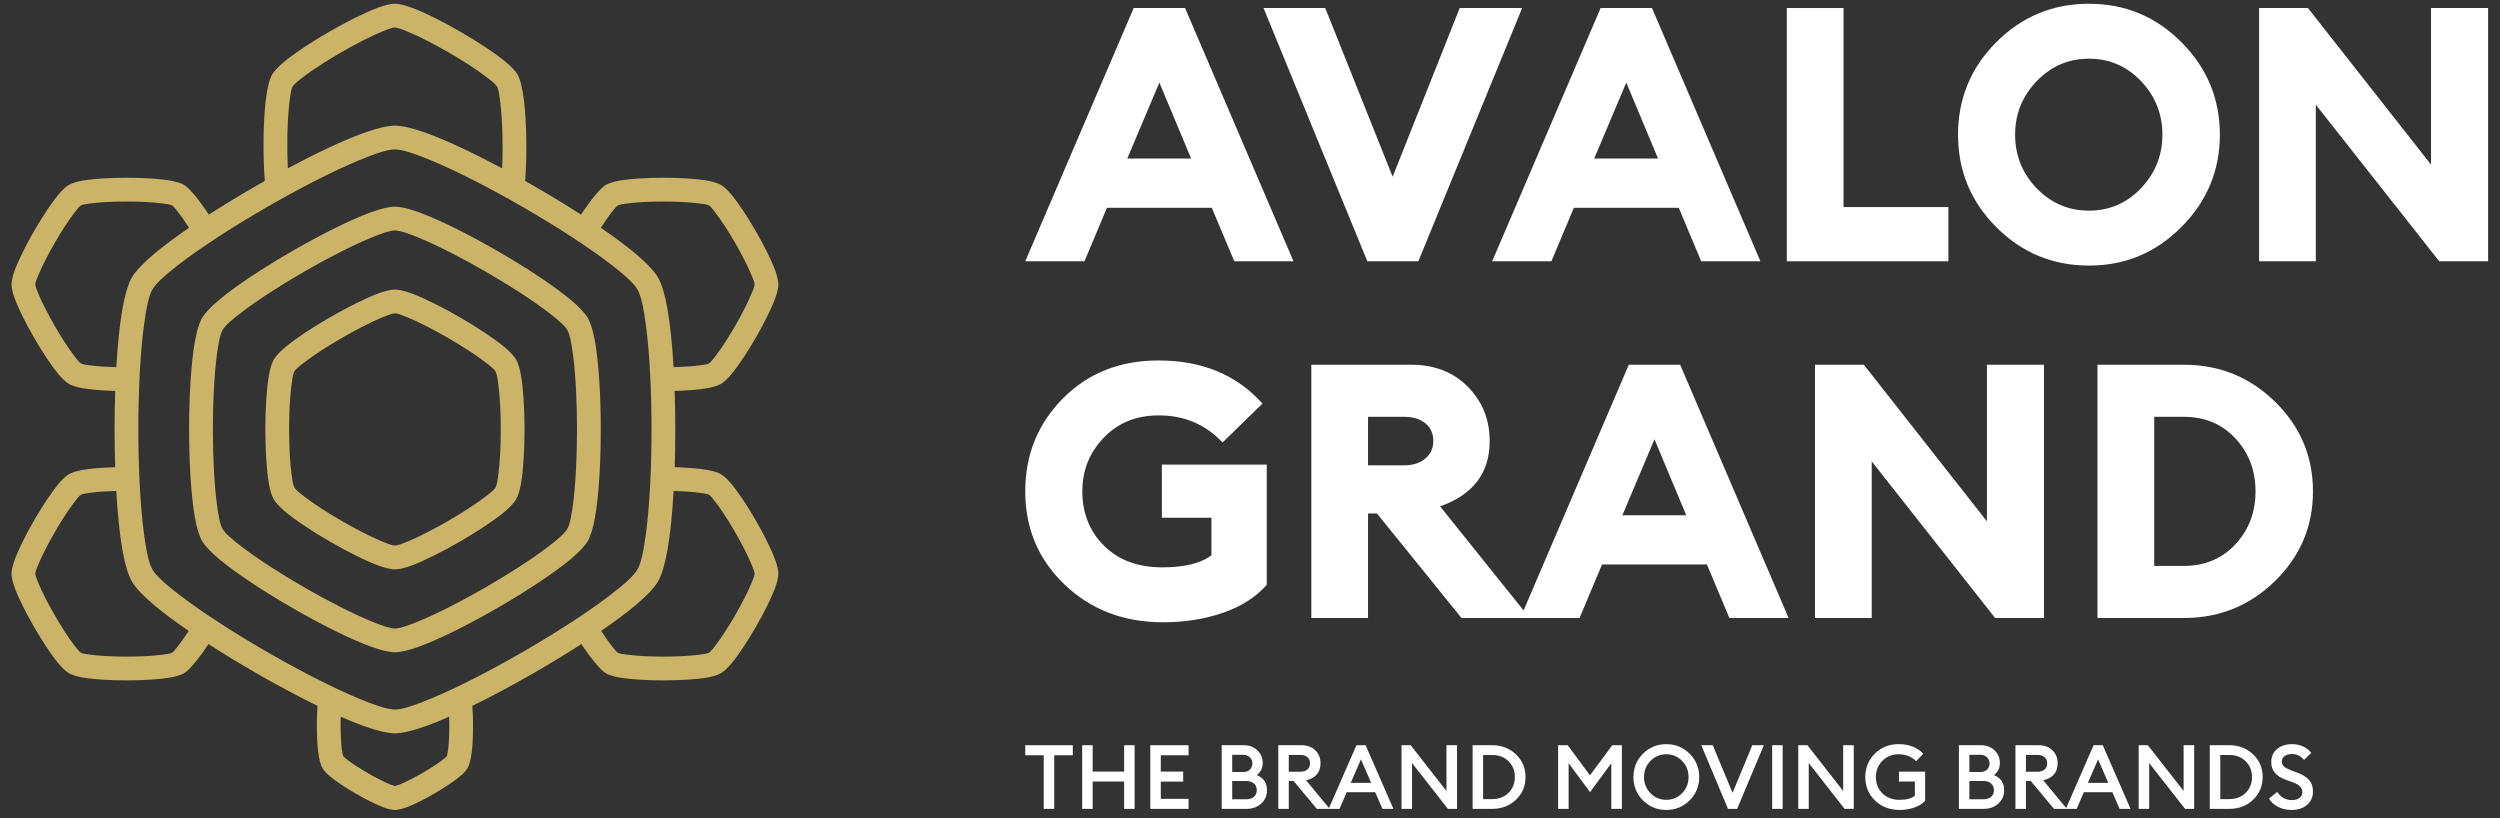 <?xml version="1.0" encoding="UTF-8" standalone="no"?><!DOCTYPE svg PUBLIC "-//W3C//DTD SVG 1.1//EN" "http://www.w3.org/Graphics/SVG/1.1/DTD/svg11.dtd"><svg width="100%" height="100%" viewBox="0 0 651 213" version="1.1" xmlns="http://www.w3.org/2000/svg" xmlns:xlink="http://www.w3.org/1999/xlink" xml:space="preserve" xmlns:serif="http://www.serif.com/" style="fill-rule:evenodd;clip-rule:evenodd;stroke-linejoin:round;stroke-miterlimit:2;"><rect x="0" y="0" width="651" height="213" fill="#333333" stroke="none"/><rect id="Avalon_Grand_Logo" x="0" y="0" width="650.901" height="211.889" style="fill:none;"/><g><g id="Logo"><path d="M266.976,194.056l-0,2.614l4.811,0l-0,13.961l2.731,0l-0,-13.961l4.834,0l0,-2.614l-12.376,0Z" style="fill:#fff;fill-rule:nonzero;"/><path d="M292.723,194.056l0,6.863l-8.194,0l0,-6.863l-2.731,0l-0,16.575l2.731,0l0,-7.121l8.194,0l0,7.121l2.732,0l-0,-16.575l-2.732,0Z" style="fill:#fff;fill-rule:nonzero;"/><path d="M299.536,194.056l-0,16.575l9.969,0l0,-2.614l-7.238,-0l0,-4.483l5.837,-0l0,-2.615l-5.837,0l0,-4.249l7.238,0l0,-2.614l-9.969,0Z" style="fill:#fff;fill-rule:nonzero;"/><path d="M318.136,210.632l0,-16.579l5.721,-0c1.447,-0 2.637,0.445 3.558,1.334c0.929,0.886 1.393,1.967 1.393,3.243c0,1.369 -0.515,2.439 -1.541,3.199c1.771,0.734 2.661,2.049 2.661,3.945c-0,1.385 -0.503,2.544 -1.506,3.469c-1.007,0.925 -2.283,1.389 -3.844,1.389l-6.442,-0Zm2.732,-2.497l3.64,-0c0.874,-0 1.549,-0.219 2.033,-0.656c0.484,-0.437 0.726,-1.01 0.726,-1.728c-0,-0.699 -0.242,-1.272 -0.726,-1.713c-0.484,-0.445 -1.159,-0.667 -2.033,-0.667l-3.64,-0l-0,4.764Zm-0,-7.098l2.848,0c0.734,0 1.315,-0.21 1.752,-0.632c0.437,-0.421 0.656,-0.956 0.656,-1.611c-0,-0.621 -0.219,-1.151 -0.656,-1.588c-0.437,-0.433 -1.018,-0.652 -1.752,-0.652l-2.848,0l-0,4.483Z" style="fill:#fff;fill-rule:nonzero;"/><path d="M332.865,210.632l0,-16.579l5.978,-0c1.525,-0 2.743,0.441 3.652,1.323c0.913,0.878 1.37,2.009 1.37,3.394c-0,1.167 -0.328,2.131 -0.972,2.884c-0.648,0.757 -1.576,1.264 -2.794,1.529l6.165,7.449l-3.359,-0l-6.072,-7.285l-1.236,0l-0,7.285l-2.732,-0Zm2.732,-9.665l2.918,0c0.808,0 1.448,-0.191 1.912,-0.574c0.468,-0.382 0.702,-0.92 0.702,-1.623c0,-0.698 -0.234,-1.24 -0.702,-1.623c-0.464,-0.378 -1.104,-0.57 -1.912,-0.57l-2.918,0l-0,4.39Z" style="fill:#fff;fill-rule:nonzero;"/><path d="M345.981,210.632l7.238,-16.579l2.384,-0l7.238,16.579l-2.852,-0l-1.889,-4.343l-7.425,0l-1.869,4.343l-2.825,-0Zm8.405,-12.888l-2.662,6.118l5.327,0l-2.665,-6.118Z" style="fill:#fff;fill-rule:nonzero;"/><path d="M379.411,210.632l-2.38,-0l-9.341,-11.932l-0,11.932l-2.732,-0l0,-16.579l2.381,-0l9.317,11.908l0,-11.908l2.755,-0l-0,16.579Z" style="fill:#fff;fill-rule:nonzero;"/><path d="M383.47,210.632l-0,-16.579l5.092,-0c2.454,-0 4.518,0.796 6.184,2.384c1.666,1.588 2.501,3.555 2.501,5.907c0,2.349 -0.835,4.32 -2.501,5.908c-1.666,1.588 -3.73,2.38 -6.184,2.38l-5.092,-0Zm2.731,-2.544l2.361,-0c1.74,-0 3.16,-0.546 4.257,-1.635c1.1,-1.089 1.65,-2.458 1.65,-4.109c0,-1.65 -0.55,-3.02 -1.65,-4.108c-1.097,-1.093 -2.517,-1.635 -4.257,-1.635l-2.361,-0l-0,11.487Z" style="fill:#fff;fill-rule:nonzero;"/><path d="M405.734,194.055l2.497,-0l5.791,7.846l5.817,-7.846l2.498,-0l-0,16.579l-2.755,-0l-0,-11.886l-5.533,7.519l-5.58,-7.542l0,11.909l-2.735,-0l0,-16.579Z" style="fill:#fff;fill-rule:nonzero;"/><path d="M433.912,208.274c1.619,-0 2.989,-0.578 4.108,-1.729c1.12,-1.151 1.682,-2.552 1.682,-4.202c0,-1.651 -0.562,-3.051 -1.682,-4.202c-1.119,-1.151 -2.489,-1.729 -4.108,-1.729c-1.635,0 -3.012,0.578 -4.132,1.729c-1.124,1.151 -1.682,2.551 -1.682,4.202c0,1.65 0.558,3.051 1.682,4.202c1.12,1.151 2.497,1.729 4.132,1.729m6.071,0.14c-1.666,1.666 -3.691,2.497 -6.071,2.497c-2.38,0 -4.405,-0.827 -6.072,-2.485c-1.666,-1.658 -2.497,-3.687 -2.497,-6.083c0,-2.396 0.831,-4.425 2.497,-6.083c1.667,-1.658 3.692,-2.486 6.072,-2.486c2.38,0 4.405,0.831 6.071,2.498c1.662,1.666 2.497,3.691 2.497,6.071c0,2.38 -0.835,4.405 -2.497,6.071" style="fill:#fff;fill-rule:nonzero;"/><path d="M449.969,210.632l-6.957,-16.579l2.989,-0l5.158,12.4l5.139,-12.4l3.012,-0l-6.961,16.579l-2.38,-0Z" style="fill:#fff;fill-rule:nonzero;"/><rect x="461.476" y="194.052" width="2.731" height="16.579" style="fill:#fff;"/><path d="M482.719,210.632l-2.384,-0l-9.337,-11.932l0,11.932l-2.731,-0l-0,-16.579l2.38,-0l9.314,11.908l-0,-11.908l2.758,-0l0,16.579Z" style="fill:#fff;fill-rule:nonzero;"/><path d="M494.69,210.912c-2.598,0 -4.744,-0.815 -6.43,-2.45c-1.689,-1.635 -2.536,-3.676 -2.536,-6.118c-0,-2.412 0.831,-4.445 2.485,-6.095c1.659,-1.651 3.727,-2.474 6.204,-2.474c2.642,0 4.784,0.831 6.419,2.497l-1.869,1.94c-1.198,-1.198 -2.716,-1.799 -4.55,-1.799c-1.716,-0 -3.129,0.573 -4.253,1.717c-1.12,1.143 -1.681,2.548 -1.681,4.214c-0,1.713 0.565,3.129 1.693,4.249c1.132,1.12 2.626,1.681 4.499,1.681c1.771,0 3.094,-0.358 3.964,-1.073l0,-3.691l-4.151,0l-0,-2.567l6.816,-0l0,7.589c-0.718,0.776 -1.666,1.37 -2.852,1.771c-1.179,0.406 -2.431,0.609 -3.758,0.609" style="fill:#fff;fill-rule:nonzero;"/><path d="M510.092,210.632l0,-16.579l5.72,-0c1.448,-0 2.634,0.445 3.559,1.334c0.928,0.886 1.393,1.967 1.393,3.243c-0,1.369 -0.515,2.439 -1.545,3.199c1.775,0.734 2.665,2.049 2.665,3.945c-0,1.385 -0.504,2.544 -1.506,3.469c-1.007,0.925 -2.283,1.389 -3.844,1.389l-6.442,-0Zm2.732,-2.497l3.64,-0c0.874,-0 1.549,-0.219 2.033,-0.656c0.484,-0.437 0.722,-1.01 0.722,-1.728c-0,-0.699 -0.238,-1.272 -0.722,-1.713c-0.484,-0.445 -1.159,-0.667 -2.033,-0.667l-3.64,-0l-0,4.764Zm-0,-7.098l2.848,0c0.733,0 1.315,-0.21 1.752,-0.632c0.433,-0.421 0.655,-0.956 0.655,-1.611c0,-0.621 -0.222,-1.151 -0.655,-1.588c-0.437,-0.433 -1.019,-0.652 -1.752,-0.652l-2.848,0l-0,4.483Z" style="fill:#fff;fill-rule:nonzero;"/><path d="M524.821,210.632l-0,-16.579l5.974,-0c1.529,-0 2.747,0.441 3.656,1.323c0.913,0.878 1.365,2.009 1.365,3.394c0,1.167 -0.323,2.131 -0.967,2.884c-0.648,0.757 -1.577,1.264 -2.794,1.529l6.165,7.449l-3.36,-0l-6.071,-7.285l-1.237,0l0,7.285l-2.731,-0Zm2.731,-9.665l2.919,0c0.808,0 1.447,-0.191 1.912,-0.574c0.468,-0.382 0.702,-0.92 0.702,-1.623c0,-0.698 -0.234,-1.24 -0.702,-1.623c-0.465,-0.378 -1.104,-0.57 -1.912,-0.57l-2.919,0l0,4.39Z" style="fill:#fff;fill-rule:nonzero;"/><path d="M537.936,210.632l7.238,-16.579l2.384,-0l7.238,16.579l-2.852,-0l-1.889,-4.343l-7.425,0l-1.869,4.343l-2.825,-0Zm8.405,-12.888l-2.661,6.118l5.326,0l-2.665,-6.118Z" style="fill:#fff;fill-rule:nonzero;"/><path d="M571.367,210.632l-2.38,-0l-9.342,-11.932l0,11.932l-2.731,-0l0,-16.579l2.38,-0l9.318,11.908l-0,-11.908l2.755,-0l-0,16.579Z" style="fill:#fff;fill-rule:nonzero;"/><path d="M575.425,210.632l0,-16.579l5.092,-0c2.455,-0 4.519,0.796 6.185,2.384c1.666,1.588 2.497,3.555 2.497,5.907c-0,2.349 -0.831,4.32 -2.497,5.908c-1.666,1.588 -3.73,2.38 -6.185,2.38l-5.092,-0Zm2.732,-2.544l2.36,-0c1.741,-0 3.161,-0.546 4.257,-1.635c1.097,-1.089 1.651,-2.458 1.651,-4.109c-0,-1.65 -0.554,-3.02 -1.651,-4.108c-1.096,-1.093 -2.516,-1.635 -4.257,-1.635l-2.36,-0l-0,11.487Z" style="fill:#fff;fill-rule:nonzero;"/><path d="M596.759,210.912c-1.322,0 -2.513,-0.273 -3.57,-0.815c-1.061,-0.547 -1.838,-1.272 -2.337,-2.174l2.15,-1.705c0.917,1.417 2.204,2.127 3.851,2.127c0.792,-0 1.44,-0.191 1.939,-0.574c0.5,-0.382 0.745,-0.874 0.745,-1.483c0,-1.104 -0.784,-1.943 -2.356,-2.52l-1.819,-0.656c-1.342,-0.48 -2.329,-1.1 -2.969,-1.853c-0.64,-0.757 -0.956,-1.693 -0.956,-2.813c0,-1.417 0.503,-2.552 1.518,-3.399c1.014,-0.847 2.306,-1.272 3.874,-1.272c2.104,0 3.774,0.753 5.022,2.263l-1.892,1.846c-0.855,-1.026 -1.908,-1.541 -3.149,-1.541c-0.734,-0 -1.354,0.171 -1.861,0.515c-0.504,0.339 -0.757,0.807 -0.757,1.4c-0,0.574 0.191,1.03 0.573,1.366c0.383,0.336 1.03,0.671 1.947,1.015l1.682,0.632c1.276,0.48 2.248,1.112 2.919,1.888c0.671,0.781 0.995,1.768 0.979,2.966c0,1.432 -0.515,2.59 -1.537,3.468c-1.03,0.878 -2.361,1.319 -3.996,1.319" style="fill:#fff;fill-rule:nonzero;"/><path d="M266.976,68.041l28.237,-65.95l13.376,0l28.238,65.95l-15.42,-0l-5.853,-13.934l-27.309,0l-5.849,13.934l-15.42,-0Zm34.925,-46.538l-8.362,19.786l16.63,0l-8.268,-19.786Z" style="fill:#fff;fill-rule:nonzero;"/><path d="M356.053,68.041l-27.028,-65.95l16.067,0l17.555,43.935l17.465,-43.935l16.255,0l-27.032,65.95l-13.282,-0Z" style="fill:#fff;fill-rule:nonzero;"/><path d="M388.563,68.041l28.238,-65.95l13.375,0l28.238,65.95l-15.42,-0l-5.853,-13.934l-27.309,0l-5.849,13.934l-15.42,-0Zm34.925,-46.538l-8.361,19.786l16.629,0l-8.268,-19.786Z" style="fill:#fff;fill-rule:nonzero;"/><path d="M465.287,68.041l-0,-65.95l14.768,0l0,51.833l27.309,-0l0,14.117l-42.077,-0Z" style="fill:#fff;fill-rule:nonzero;"/><path d="M530.307,48.999c3.777,3.902 8.33,5.853 13.653,5.853c5.326,-0 9.848,-1.951 13.562,-5.853c3.715,-3.902 5.572,-8.545 5.572,-13.933c0,-5.389 -1.857,-10.032 -5.572,-13.934c-3.714,-3.898 -8.236,-5.849 -13.562,-5.849c-5.323,0 -9.86,1.951 -13.606,5.849c-3.746,3.902 -5.619,8.545 -5.619,13.934c0,5.388 1.857,10.031 5.572,13.933m37.711,10.126c-6.625,6.687 -14.643,10.031 -24.058,10.031c-9.412,0 -17.446,-3.328 -24.102,-9.985c-6.657,-6.656 -9.985,-14.694 -9.985,-24.105c-0,-9.412 3.328,-17.446 9.985,-24.102c6.656,-6.657 14.69,-9.985 24.102,-9.985c9.415,-0 17.449,3.344 24.105,10.032c6.657,6.687 9.985,14.706 9.985,24.055c0,9.352 -3.344,17.371 -10.032,24.059" style="fill:#fff;fill-rule:nonzero;"/><path d="M647.901,68.041l-12.724,-0l-32.14,-40.779l-0,40.779l-14.769,-0l0,-65.95l12.724,0l32.046,40.779l0,-40.779l14.863,0l-0,65.95Z" style="fill:#fff;fill-rule:nonzero;"/><path d="M302.83,162.041c-10.219,0 -18.749,-3.266 -25.589,-9.797c-6.843,-6.536 -10.265,-14.632 -10.265,-24.293c-0,-9.536 3.265,-17.602 9.801,-24.196c6.532,-6.594 14.843,-9.891 24.937,-9.891c11.331,-0 20.344,3.746 27.032,11.237l-10.406,10.126c-4.394,-4.706 -9.938,-7.059 -16.626,-7.059c-5.818,0 -10.586,1.936 -14.304,5.806c-3.715,3.871 -5.572,8.53 -5.572,13.977c-0,5.696 1.888,10.422 5.665,14.167c3.777,3.746 8.826,5.619 15.14,5.619c5.821,0 10.094,-1.053 12.817,-3.157l0,-9.754l-12.907,-0l-0,-13.84l27.305,-0l0,31.301c-2.848,3.223 -6.657,5.653 -11.425,7.292c-4.768,1.643 -9.969,2.462 -15.603,2.462" style="fill:#fff;fill-rule:nonzero;"/><path d="M341.47,160.927l-0,-65.949l26.009,-0c6.068,-0 10.992,1.919 14.769,5.759c3.777,3.839 5.665,8.545 5.665,14.117c0,8.299 -4.303,13.964 -12.911,17l23.314,29.073l-17.742,-0l-22.014,-27.216l-2.322,0l0,27.216l-14.768,-0Zm14.768,-39.756l9.474,-0c2.232,-0 4.042,-0.589 5.435,-1.764c1.393,-1.178 2.088,-2.692 2.088,-4.553c-0,-1.979 -0.695,-3.528 -2.088,-4.644c-1.393,-1.112 -3.203,-1.67 -5.435,-1.67l-9.474,0l0,12.631Z" style="fill:#fff;fill-rule:nonzero;"/><path d="M395.901,160.927l28.238,-65.949l13.375,-0l28.238,65.949l-15.42,-0l-5.853,-13.934l-27.309,0l-5.849,13.934l-15.42,-0Zm34.926,-46.538l-8.362,19.787l16.63,-0l-8.268,-19.787Z" style="fill:#fff;fill-rule:nonzero;"/><path d="M532.258,160.927l-12.724,-0l-32.14,-40.778l-0,40.778l-14.769,-0l0,-65.949l12.724,-0l32.046,40.778l0,-40.778l14.863,-0l-0,65.949Z" style="fill:#fff;fill-rule:nonzero;"/><path d="M546.19,160.927l0,-65.949l22.479,-0c9.286,-0 17.215,3.219 23.778,9.661c6.563,6.438 9.848,14.21 9.848,23.313c0,9.103 -3.285,16.876 -9.848,23.314c-6.563,6.442 -14.492,9.661 -23.778,9.661l-22.479,-0Zm14.769,-13.563l7.71,0c5.451,0 9.922,-1.873 13.422,-5.619c3.5,-3.745 5.248,-8.342 5.248,-13.793c0,-5.451 -1.748,-10.047 -5.248,-13.793c-3.5,-3.746 -7.971,-5.619 -13.422,-5.619l-7.71,0l-0,38.824Z" style="fill:#fff;fill-rule:nonzero;"/><path d="M30.001,101.797c-3.274,-0.09 -6.341,-0.332 -8.502,-0.71c-1.612,-0.285 -2.829,-0.699 -3.531,-1.104c-0.703,-0.406 -1.667,-1.253 -2.72,-2.505c-1.826,-2.182 -4.21,-5.791 -6.368,-9.529c-2.162,-3.742 -4.097,-7.608 -5.068,-10.281c-0.562,-1.538 -0.812,-2.798 -0.812,-3.609c0,-0.812 0.25,-2.072 0.812,-3.61c0.971,-2.672 2.906,-6.539 5.068,-10.281c2.158,-3.738 4.542,-7.351 6.368,-9.528c1.053,-1.253 2.017,-2.104 2.72,-2.509c0.702,-0.402 1.919,-0.816 3.531,-1.101c2.801,-0.491 7.117,-0.749 11.436,-0.749c4.319,0 8.639,0.258 11.436,0.749c1.612,0.285 2.829,0.699 3.532,1.101c1.389,0.803 3.937,3.862 6.477,7.76c3.777,-2.434 7.839,-4.908 11.959,-7.284c0.866,-0.504 1.74,-1.003 2.614,-1.495c-0.507,-6.434 -0.433,-15.018 0.223,-20.82c0.366,-3.231 0.999,-5.701 1.67,-6.86c0.48,-0.831 1.494,-1.966 2.977,-3.211c2.719,-2.279 7.226,-5.252 11.893,-7.944c4.666,-2.696 9.489,-5.111 12.825,-6.325c1.818,-0.663 3.309,-0.975 4.269,-0.975c0.96,-0 2.45,0.312 4.272,0.975c3.332,1.214 8.159,3.629 12.826,6.325c4.662,2.692 9.169,5.665 11.889,7.944c1.482,1.245 2.497,2.38 2.977,3.211c0.671,1.163 1.315,3.656 1.693,6.911c0.671,5.806 0.781,14.366 0.285,20.785c0.866,0.488 1.729,0.979 2.591,1.479c4.12,2.376 8.182,4.85 11.955,7.284c2.54,-3.898 5.092,-6.957 6.481,-7.76c0.703,-0.402 1.916,-0.816 3.531,-1.101c2.798,-0.491 7.117,-0.749 11.437,-0.749c4.319,0 8.635,0.258 11.436,0.749c1.612,0.285 2.829,0.699 3.531,1.101c0.703,0.405 1.666,1.256 2.72,2.509c1.826,2.177 4.21,5.79 6.368,9.528c2.161,3.742 4.097,7.609 5.068,10.281c0.562,1.538 0.812,2.798 0.812,3.61c-0,0.811 -0.25,2.071 -0.812,3.609c-0.971,2.673 -2.907,6.539 -5.068,10.281c-2.158,3.738 -4.542,7.347 -6.368,9.529c-1.054,1.252 -2.017,2.099 -2.72,2.505c-0.702,0.405 -1.919,0.819 -3.531,1.104c-2.162,0.378 -5.228,0.62 -8.502,0.71c0.109,3.281 0.168,6.656 0.168,10.035c-0,3.305 -0.055,6.61 -0.16,9.821c3.269,0.094 6.332,0.332 8.494,0.715c1.612,0.284 2.829,0.694 3.531,1.1c0.703,0.406 1.666,1.252 2.72,2.509c1.826,2.177 4.21,5.786 6.368,9.528c2.161,3.738 4.097,7.609 5.068,10.282c0.562,1.537 0.812,2.797 0.812,3.609c-0,0.807 -0.25,2.068 -0.812,3.605c-0.971,2.673 -2.907,6.543 -5.068,10.281c-2.158,3.742 -4.542,7.352 -6.368,9.529c-1.054,1.256 -2.017,2.103 -2.72,2.509c-0.702,0.406 -1.919,0.819 -3.531,1.1c-2.801,0.496 -7.117,0.753 -11.436,0.753c-4.32,0 -8.639,-0.257 -11.437,-0.753c-1.615,-0.281 -2.828,-0.694 -3.531,-1.1c-1.369,-0.792 -3.874,-3.785 -6.383,-7.609c-3.801,2.454 -7.898,4.948 -12.053,7.347c-5.541,3.196 -11.179,6.224 -16.349,8.748c0.289,3.656 0.246,8.549 -0.125,11.854c-0.234,2.045 -0.679,3.602 -1.104,4.335c-0.316,0.55 -0.972,1.323 -1.959,2.146c-1.553,1.303 -4.12,3.005 -6.785,4.542c-2.665,1.537 -5.42,2.915 -7.324,3.605c-1.209,0.441 -2.201,0.625 -2.84,0.625c-0.636,-0 -1.631,-0.184 -2.837,-0.625c-1.904,-0.69 -4.663,-2.068 -7.328,-3.605c-2.661,-1.537 -5.232,-3.239 -6.785,-4.542c-0.983,-0.823 -1.639,-1.596 -1.959,-2.146c-0.425,-0.737 -0.874,-2.302 -1.112,-4.362c-0.382,-3.305 -0.445,-8.186 -0.16,-11.831c-5.17,-2.528 -10.804,-5.548 -16.337,-8.744c-4.156,-2.399 -8.252,-4.893 -12.053,-7.347c-2.509,3.824 -5.014,6.817 -6.383,7.609c-0.703,0.406 -1.92,0.819 -3.532,1.1c-2.797,0.496 -7.117,0.753 -11.436,0.753c-4.319,0 -8.635,-0.257 -11.436,-0.753c-1.612,-0.281 -2.829,-0.694 -3.531,-1.1c-0.703,-0.406 -1.667,-1.253 -2.72,-2.509c-1.826,-2.177 -4.21,-5.787 -6.368,-9.529c-2.162,-3.738 -4.097,-7.608 -5.068,-10.281c-0.562,-1.537 -0.812,-2.798 -0.812,-3.605c0,-0.812 0.25,-2.072 0.812,-3.609c0.971,-2.673 2.906,-6.544 5.068,-10.282c2.158,-3.742 4.542,-7.351 6.368,-9.528c1.053,-1.257 2.017,-2.103 2.72,-2.509c0.702,-0.406 1.919,-0.816 3.531,-1.1c2.157,-0.383 5.224,-0.621 8.494,-0.715c-0.105,-3.211 -0.16,-6.516 -0.16,-9.821c0,-3.379 0.055,-6.754 0.168,-10.035m145.407,26.045c-0.34,5.907 -0.874,11.257 -1.604,15.4c-0.651,3.707 -1.514,6.532 -2.446,8.148c-0.933,1.615 -2.95,3.773 -5.834,6.192c-2.423,2.033 -5.497,4.315 -8.974,6.703c1.093,1.698 2.158,3.211 3.086,4.343c0.512,0.628 0.902,1.135 1.237,1.331c0.457,0.261 1.405,0.37 2.607,0.53c2.505,0.332 5.884,0.492 9.267,0.492c3.379,-0 6.758,-0.16 9.267,-0.492c1.201,-0.16 2.146,-0.269 2.602,-0.53c0.461,-0.266 1.026,-1.031 1.764,-1.99c1.541,-2.006 3.371,-4.854 5.061,-7.781c1.689,-2.926 3.242,-5.934 4.206,-8.272c0.464,-1.12 0.843,-1.994 0.843,-2.52c-0,-0.531 -0.379,-1.405 -0.843,-2.525c-0.964,-2.337 -2.517,-5.341 -4.206,-8.272c-1.69,-2.926 -3.52,-5.774 -5.061,-7.78c-0.738,-0.96 -1.303,-1.725 -1.764,-1.99c-0.456,-0.261 -1.401,-0.371 -2.602,-0.531c-1.846,-0.242 -4.164,-0.394 -6.606,-0.456m-18.952,-68.529c3.516,2.412 6.622,4.718 9.068,6.766c2.884,2.419 4.901,4.577 5.834,6.192c0.932,1.616 1.795,4.441 2.446,8.151c0.722,4.09 1.253,9.365 1.592,15.19c2.447,-0.062 4.772,-0.214 6.618,-0.46c1.201,-0.156 2.146,-0.265 2.602,-0.531c0.461,-0.265 1.026,-1.03 1.764,-1.99c1.541,-2.005 3.371,-4.854 5.061,-7.78c1.689,-2.926 3.242,-5.935 4.206,-8.272c0.464,-1.12 0.843,-1.994 0.843,-2.52c-0,-0.531 -0.379,-1.405 -0.843,-2.525c-0.964,-2.333 -2.517,-5.342 -4.206,-8.268c-1.69,-2.93 -3.52,-5.775 -5.061,-7.78c-0.738,-0.964 -1.303,-1.725 -1.764,-1.99c-0.456,-0.266 -1.401,-0.375 -2.602,-0.535c-2.509,-0.328 -5.888,-0.488 -9.267,-0.488c-3.383,0 -6.762,0.16 -9.267,0.488c-1.202,0.16 -2.15,0.269 -2.607,0.535c-0.335,0.191 -0.725,0.698 -1.237,1.326c-0.955,1.167 -2.056,2.736 -3.18,4.491m-81.51,-15.494c7.336,-3.917 14.328,-7.222 19.615,-9.15c3.535,-1.287 6.415,-1.955 8.28,-1.955c1.865,0 4.741,0.668 8.28,1.955c5.291,1.928 12.287,5.24 19.63,9.162c0.257,-5.572 0.105,-12.116 -0.437,-16.774c-0.242,-2.115 -0.464,-3.773 -0.901,-4.53c-0.363,-0.629 -1.389,-1.44 -2.716,-2.455c-2.548,-1.958 -6.165,-4.284 -9.887,-6.434c-3.723,-2.146 -7.547,-4.116 -10.516,-5.345c-1.541,-0.64 -2.755,-1.124 -3.484,-1.124c-0.726,-0 -1.943,0.484 -3.485,1.124c-2.969,1.229 -6.793,3.199 -10.515,5.345c-3.719,2.15 -7.34,4.476 -9.888,6.434c-1.322,1.015 -2.348,1.826 -2.715,2.455c-0.429,0.749 -0.644,2.38 -0.878,4.459c-0.527,4.663 -0.652,11.242 -0.383,16.833m42.008,142.804c-2.103,0.925 -4.062,1.725 -5.833,2.369c-3.539,1.287 -6.415,1.959 -8.28,1.959c-1.865,-0 -4.745,-0.672 -8.28,-1.959c-1.771,-0.644 -3.738,-1.444 -5.841,-2.372c-0.094,2.828 0,5.993 0.265,8.303c0.086,0.745 0.281,1.642 0.352,1.958c0.202,0.192 0.706,0.656 1.123,0.976c1.374,1.053 3.325,2.306 5.33,3.465c2.006,1.155 4.062,2.22 5.666,2.883c0.484,0.199 1.135,0.402 1.401,0.484c0.269,-0.082 0.916,-0.285 1.404,-0.484c1.6,-0.663 3.66,-1.728 5.666,-2.883c2.001,-1.159 3.952,-2.412 5.326,-3.465c0.421,-0.32 0.921,-0.784 1.123,-0.976c0.071,-0.312 0.254,-1.186 0.34,-1.915c0.261,-2.314 0.339,-5.498 0.238,-8.343m-67.729,-127.31c-1.127,-1.755 -2.224,-3.324 -3.18,-4.491c-0.511,-0.628 -0.901,-1.135 -1.237,-1.326c-0.46,-0.266 -1.404,-0.375 -2.606,-0.535c-2.505,-0.328 -5.888,-0.488 -9.267,-0.488c-3.379,0 -6.758,0.16 -9.267,0.488c-1.202,0.16 -2.146,0.269 -2.606,0.535c-0.457,0.265 -1.023,1.026 -1.764,1.99c-1.537,2.005 -3.367,4.85 -5.057,7.78c-1.689,2.926 -3.242,5.935 -4.21,8.268c-0.46,1.12 -0.839,1.994 -0.839,2.525c0,0.526 0.379,1.4 0.839,2.52c0.968,2.337 2.521,5.346 4.21,8.272c1.69,2.926 3.52,5.775 5.057,7.78c0.741,0.96 1.307,1.725 1.764,1.99c0.46,0.266 1.404,0.375 2.606,0.531c1.846,0.246 4.167,0.398 6.618,0.46c0.339,-5.825 0.87,-11.1 1.592,-15.19c0.651,-3.71 1.514,-6.535 2.446,-8.151c0.933,-1.615 2.95,-3.773 5.833,-6.192c2.447,-2.048 5.553,-4.354 9.068,-6.766m-0.093,104.972c-3.481,-2.388 -6.551,-4.67 -8.975,-6.703c-2.883,-2.419 -4.9,-4.577 -5.833,-6.192c-0.932,-1.616 -1.795,-4.441 -2.446,-8.148c-0.73,-4.143 -1.268,-9.493 -1.608,-15.4c-2.442,0.062 -4.756,0.214 -6.602,0.456c-1.202,0.16 -2.146,0.27 -2.606,0.531c-0.457,0.265 -1.023,1.03 -1.764,1.99c-1.537,2.006 -3.367,4.854 -5.057,7.78c-1.689,2.931 -3.242,5.935 -4.21,8.272c-0.46,1.12 -0.839,1.994 -0.839,2.525c0,0.526 0.379,1.4 0.839,2.52c0.968,2.338 2.521,5.346 4.21,8.272c1.69,2.927 3.52,5.775 5.057,7.781c0.741,0.959 1.307,1.724 1.764,1.99c0.46,0.261 1.404,0.37 2.606,0.53c2.509,0.332 5.888,0.492 9.267,0.492c3.379,-0 6.762,-0.16 9.267,-0.492c1.202,-0.16 2.146,-0.269 2.606,-0.53c0.336,-0.196 0.726,-0.703 1.237,-1.331c0.929,-1.132 1.994,-2.645 3.087,-4.343m53.709,-125.378c-1.935,-0 -5.217,1.116 -9.314,2.813c-6.805,2.817 -15.568,7.328 -24.094,12.248c-8.525,4.924 -16.813,10.258 -22.654,14.741c-3.516,2.704 -6.126,4.987 -7.094,6.661c-0.967,1.673 -1.638,5.076 -2.22,9.473c-0.964,7.301 -1.44,17.145 -1.44,26.989c0,9.845 0.476,19.689 1.44,26.99c0.582,4.397 1.253,7.796 2.22,9.473c0.968,1.674 3.578,3.957 7.094,6.657c5.841,4.487 14.129,9.821 22.654,14.741c8.526,4.924 17.289,9.431 24.094,12.248c4.097,1.697 7.379,2.817 9.314,2.817c1.935,0 5.213,-1.12 9.314,-2.817c6.805,-2.817 15.568,-7.324 24.094,-12.248c8.525,-4.92 16.813,-10.254 22.654,-14.741c3.515,-2.7 6.126,-4.983 7.093,-6.657c0.968,-1.677 1.639,-5.076 2.221,-9.473c0.96,-7.301 1.439,-17.145 1.439,-26.99c0,-9.844 -0.479,-19.688 -1.439,-26.989c-0.582,-4.397 -1.253,-7.8 -2.221,-9.473c-0.967,-1.674 -3.578,-3.957 -7.093,-6.661c-5.841,-4.483 -14.129,-9.817 -22.654,-14.741c-8.526,-4.92 -17.289,-9.431 -24.094,-12.248c-4.101,-1.697 -7.379,-2.813 -9.314,-2.813m-0,14.909c1.412,-0 3.597,0.491 6.274,1.467c5.338,1.943 13.056,5.817 20.524,10.129c7.468,4.312 14.687,9.06 19.037,12.712c2.185,1.83 3.699,3.477 4.405,4.702c0.707,1.221 1.374,3.36 1.869,6.165c0.984,5.591 1.491,14.214 1.491,22.841c-0,8.624 -0.507,17.247 -1.491,22.838c-0.495,2.809 -1.162,4.944 -1.869,6.169c-0.706,1.221 -2.22,2.868 -4.405,4.702c-4.35,3.648 -11.569,8.396 -19.037,12.708c-7.468,4.312 -15.186,8.186 -20.524,10.129c-2.677,0.98 -4.862,1.467 -6.274,1.467c-1.413,0 -3.598,-0.487 -6.274,-1.467c-5.338,-1.943 -13.056,-5.817 -20.528,-10.129c-7.468,-4.312 -14.683,-9.06 -19.033,-12.708c-2.185,-1.834 -3.699,-3.481 -4.405,-4.702c-0.707,-1.225 -1.378,-3.36 -1.869,-6.169c-0.988,-5.591 -1.491,-14.214 -1.491,-22.838c-0,-8.627 0.503,-17.25 1.491,-22.841c0.491,-2.805 1.162,-4.944 1.869,-6.165c0.706,-1.225 2.22,-2.872 4.405,-4.702c4.35,-3.652 11.565,-8.4 19.033,-12.712c7.472,-4.312 15.19,-8.186 20.528,-10.129c2.676,-0.976 4.861,-1.467 6.274,-1.467m-0,6.196c-1.331,-0 -3.578,0.8 -6.399,1.966c-4.889,2.022 -11.183,5.264 -17.305,8.799c-6.122,3.535 -12.076,7.363 -16.271,10.586c-2.423,1.857 -4.237,3.406 -4.904,4.557c-0.664,1.155 -1.097,3.5 -1.495,6.528c-0.69,5.244 -1.034,12.314 -1.034,19.384c0,7.071 0.344,14.141 1.034,19.385c0.398,3.024 0.831,5.373 1.495,6.524c0.667,1.155 2.481,2.7 4.904,4.557c4.195,3.223 10.149,7.055 16.271,10.59c6.122,3.535 12.416,6.774 17.305,8.799c2.821,1.166 5.068,1.966 6.399,1.966c1.33,0 3.578,-0.8 6.399,-1.966c4.885,-2.025 11.183,-5.264 17.305,-8.799c6.122,-3.535 12.076,-7.367 16.271,-10.59c2.419,-1.857 4.237,-3.402 4.904,-4.557c0.663,-1.151 1.097,-3.5 1.495,-6.524c0.69,-5.244 1.034,-12.314 1.034,-19.385c-0,-7.07 -0.344,-14.14 -1.034,-19.384c-0.398,-3.028 -0.832,-5.373 -1.495,-6.528c-0.667,-1.151 -2.485,-2.7 -4.904,-4.557c-4.195,-3.223 -10.149,-7.051 -16.271,-10.586c-6.122,-3.535 -12.42,-6.777 -17.305,-8.799c-2.821,-1.166 -5.069,-1.966 -6.399,-1.966m-0,15.393c0.948,-0 2.423,0.308 4.226,0.963c3.285,1.198 8.045,3.582 12.646,6.236c4.604,2.657 9.048,5.587 11.729,7.835c1.467,1.233 2.469,2.356 2.945,3.18c0.477,0.823 0.945,2.251 1.28,4.139c0.605,3.446 0.921,8.76 0.921,14.074c0,5.315 -0.316,10.625 -0.921,14.071c-0.335,1.888 -0.803,3.32 -1.28,4.143c-0.476,0.82 -1.478,1.944 -2.945,3.176c-2.681,2.248 -7.125,5.178 -11.729,7.835c-4.601,2.658 -9.361,5.042 -12.646,6.24c-1.803,0.655 -3.278,0.959 -4.226,0.959c-0.952,0 -2.423,-0.304 -4.226,-0.959c-3.285,-1.198 -8.045,-3.582 -12.65,-6.24c-4.6,-2.657 -9.044,-5.587 -11.725,-7.835c-1.467,-1.232 -2.47,-2.356 -2.946,-3.176c-0.476,-0.823 -0.948,-2.255 -1.279,-4.143c-0.605,-3.446 -0.921,-8.756 -0.921,-14.071c-0,-5.314 0.316,-10.628 0.921,-14.074c0.331,-1.888 0.803,-3.316 1.279,-4.139c0.476,-0.824 1.479,-1.947 2.946,-3.18c2.681,-2.248 7.125,-5.178 11.725,-7.835c4.605,-2.654 9.365,-5.038 12.65,-6.236c1.803,-0.655 3.274,-0.963 4.226,-0.963m-0,6.192c-0.714,-0 -1.904,0.476 -3.418,1.1c-2.927,1.214 -6.696,3.153 -10.36,5.272c-3.667,2.114 -7.23,4.409 -9.743,6.336c-1.299,0.995 -2.306,1.791 -2.664,2.408c-0.356,0.62 -0.539,1.888 -0.754,3.511c-0.413,3.141 -0.616,7.375 -0.616,11.608c-0,4.234 0.203,8.468 0.616,11.605c0.215,1.623 0.398,2.895 0.754,3.511c0.358,0.617 1.365,1.413 2.664,2.412c2.513,1.927 6.076,4.218 9.743,6.336c3.664,2.115 7.433,4.058 10.36,5.268c1.514,0.624 2.704,1.1 3.418,1.1c0.714,0 1.904,-0.476 3.418,-1.1c2.926,-1.21 6.692,-3.153 10.359,-5.268c3.664,-2.118 7.231,-4.409 9.743,-6.336c1.3,-0.999 2.306,-1.795 2.661,-2.412c0.359,-0.616 0.543,-1.888 0.757,-3.511c0.414,-3.137 0.617,-7.371 0.617,-11.605c-0,-4.233 -0.203,-8.467 -0.617,-11.608c-0.214,-1.623 -0.398,-2.891 -0.757,-3.511c-0.355,-0.617 -1.361,-1.413 -2.661,-2.408c-2.512,-1.927 -6.079,-4.222 -9.743,-6.336c-3.667,-2.119 -7.433,-4.058 -10.359,-5.272c-1.514,-0.624 -2.704,-1.1 -3.418,-1.1" style="fill:#cbb467;"/></g></g></svg>